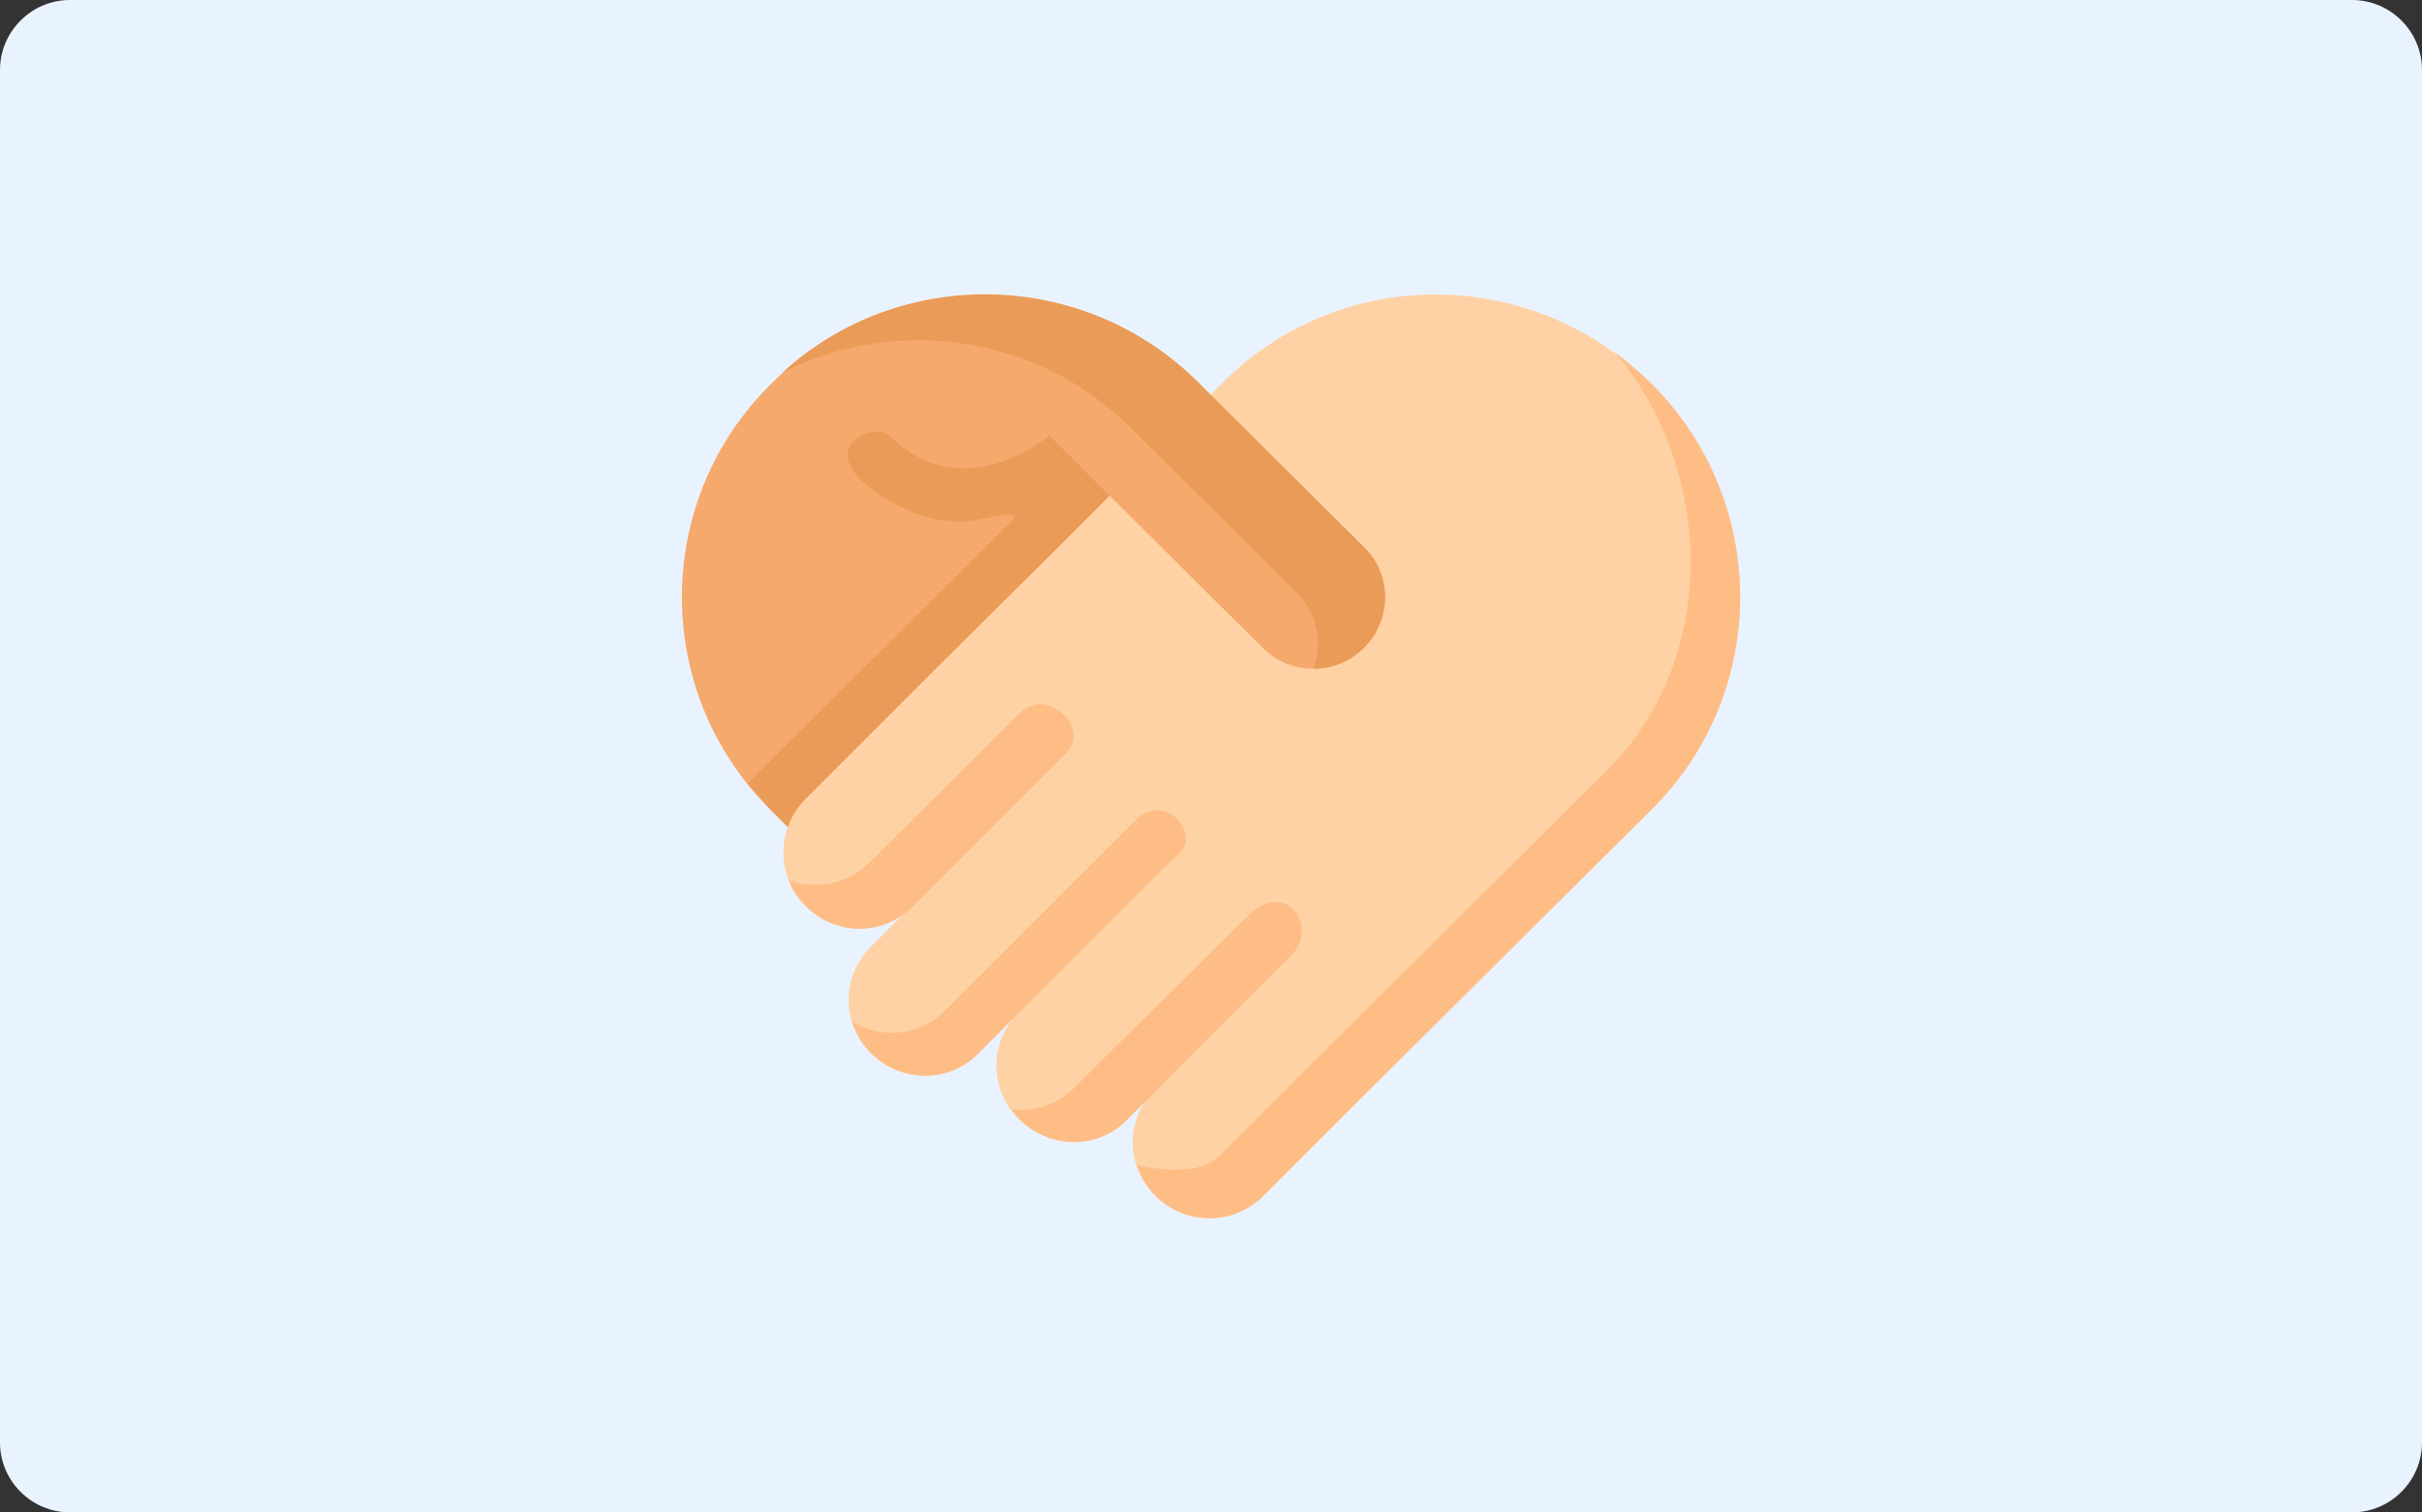 <?xml version="1.0" encoding="utf-8"?>
<!-- Generator: Adobe Illustrator 26.0.3, SVG Export Plug-In . SVG Version: 6.00 Build 0)  -->
<svg version="1.1" id="レイヤー_1" xmlns="http://www.w3.org/2000/svg" xmlns:xlink="http://www.w3.org/1999/xlink" x="0px"
	 y="0px" viewBox="0 0 277 173" style="enable-background:new 0 0 277 173;" xml:space="preserve">
<rect x="0" y="0" width="277" height="173" fill="#333333" stroke="none"/>
<style type="text/css">
	.st0{fill:#E9F3FF;}
	.st1{fill-rule:evenodd;clip-rule:evenodd;fill:#FED2A4;}
	.st2{fill-rule:evenodd;clip-rule:evenodd;fill:#F6A96C;}
	.st3{fill-rule:evenodd;clip-rule:evenodd;fill:#EA9B58;}
	.st4{fill-rule:evenodd;clip-rule:evenodd;fill:#FFBD86;}
</style>
<g>
	<path class="st0" d="M277,8c0-4.4-3.6-8-8-8H8C3.6,0,0,3.6,0,8v157c0,4.4,3.6,8,8,8h261c4.4,0,8-3.6,8-8V8z"/>
</g>
<g>
	<g>
		<path class="st1" d="M90.1,94.6c-1.1,3-0.4,6.6,2,9c3.4,3.4,8.8,3.4,12.2,0l-4.7,4.7c-3.4,3.4-3.4,8.8,0,12.2
			c3.4,3.4,8.9,3.4,12.2,0l4.7-4.7c-3.4,3.4-3.4,8.8,0,12.2c3.4,3.4,8.9,3.4,12.2,0l3.4-3.4c-3.4,3.4-3.4,8.8,0,12.2
			c3.4,3.4,8.9,3.4,12.3,0l11.9-11.9l17-16.9l15.5-15.4c13.5-13.4,13.5-35.2,0-48.7c-13.6-13.5-35.4-13.7-49-0.1
			c-0.8,0.8-6.1,6.1-13,13l-33.6,4.5C93.4,61.2,90.5,93.4,90.1,94.6L90.1,94.6z"/>
	</g>
	<g>
		<path class="st2" d="M88.1,92.6l2,2c0.4-1.2,1.1-2.3,2-3.2l15.3-15.3L121,62.6l5.9-5.9l17.5,17.4c3.2,3.2,8.4,3.2,11.6,0
			c3.2-3.2,3.2-8.4,0-11.5l-17.5-17.4l-1.4-1.4c-13.5-13.4-35.3-13.4-48.8,0l-0.1,0.1C74.6,57.3,74.6,79.2,88.1,92.6z"/>
	</g>
	<g>
		<path class="st3" d="M89.5,42.6c12.9-6.5,29.1-4.4,39.9,6.4l1.4,1.4l17.5,17.4c2.4,2.4,3,5.8,1.9,8.7c2.1,0,4.2-0.8,5.8-2.4
			c3.2-3.2,3.2-8.4,0-11.5l-17.5-17.4l-1.4-1.4C124,30.7,103,30.3,89.5,42.6L89.5,42.6z"/>
	</g>
	<g>
		<path class="st3" d="M102.1,57.5c3.8,2.1,7.3,2.5,10.1,1.9c1.8-0.3,5.6-1.4,2.8,0.9L85.5,89.6c0,0,1.7,2,2.6,3l2,2
			c0.4-1.2,1.1-2.3,2-3.2l15.3-15.3L121,62.6l1.8-1.8l4.1-4.1l-6.9-6.9c0,0-9.8,8.5-18.3,0C99.9,48.1,91.7,51.6,102.1,57.5
			L102.1,57.5z"/>
	</g>
	<g>
		<path class="st4" d="M116.8,81.4L99.4,98.7c-2.5,2.5-6.1,3.1-9.2,2c0.4,1.1,1.1,2.1,2,3c3.4,3.4,8.8,3.4,12.2,0l0,0l17.3-17.3
			C125,83.5,120,78.6,116.8,81.4L116.8,81.4z"/>
	</g>
	<g>
		<path class="st4" d="M134.9,97.6c2.4-2.3-1.7-7.2-5.1-3.7l-17,17l-4.7,4.7c-2.9,2.9-7.2,3.3-10.6,1.3c0.4,1.3,1.1,2.6,2.2,3.6
			c3.4,3.4,8.9,3.4,12.2,0l4.7-4.7L133,99.4L134.9,97.6z"/>
	</g>
	<g>
		<path class="st4" d="M147.8,109.2c3.1-3.6-1-8.7-5.2-4.3L126.3,121l-3.4,3.4c-2,2-4.7,2.8-7.2,2.5c0.3,0.4,0.6,0.8,1,1.2
			c3.4,3.4,8.9,3.4,12.2,0l3.4-3.4C137.4,119.5,142.6,114.3,147.8,109.2L147.8,109.2z"/>
	</g>
	<g>
		<path class="st4" d="M139.5,132.2c-2.2,2.2-6.5,1.7-9.4,1.1c0.4,1.3,1.1,2.5,2.1,3.5c3.4,3.4,8.9,3.4,12.3,0l11.9-11.9l17-16.9
			l15.5-15.4c13.5-13.4,13.5-35.2,0-48.7c-1.3-1.3-2.8-2.5-4.2-3.6c11.4,13.5,11.9,35-0.8,47.7l-15.5,15.4l-17,16.9L139.5,132.2z"/>
	</g>
</g>
</svg>
